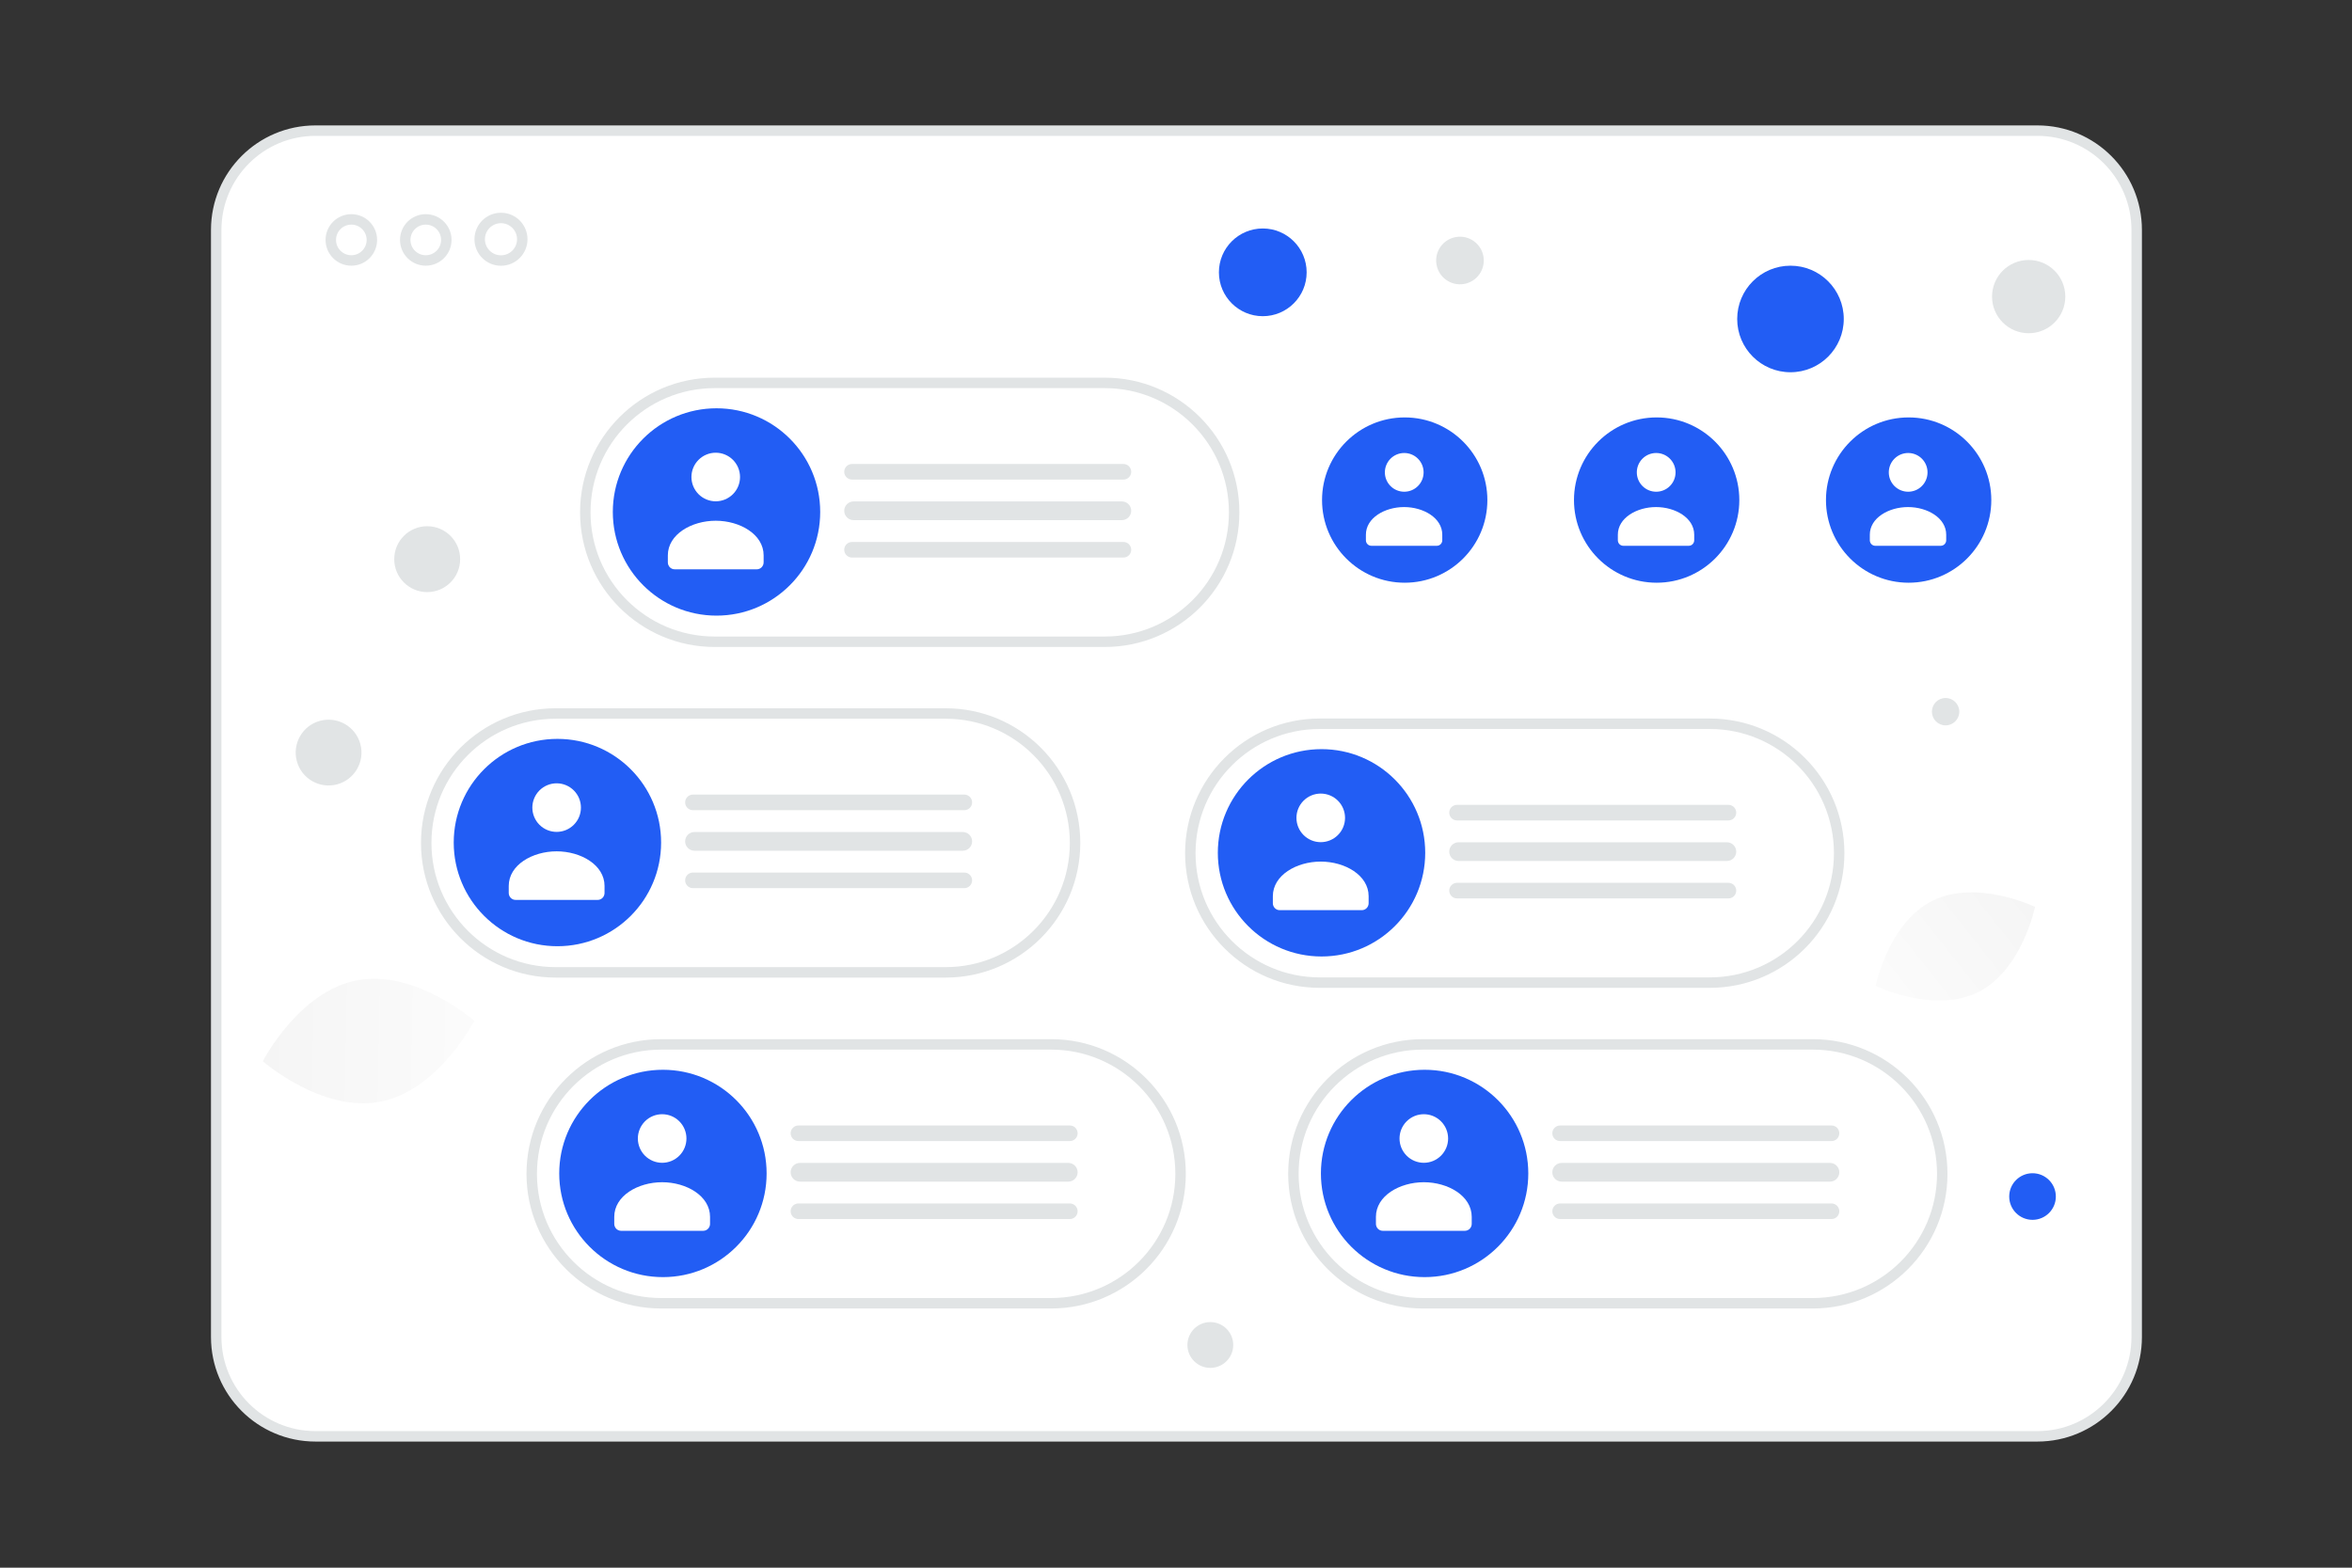 <svg xmlns="http://www.w3.org/2000/svg" width="225" height="150" viewBox="0 0 225 150" fill="none"><rect x="0" y="0" width="225" height="150" fill="#333333" stroke="none"/><g clip-path="url(#clip0_963_654)"><path d="M20.683 22C20.683 16.753 24.936 12.499 30.183 12.499H194.903C200.15 12.499 204.403 16.753 204.403 22V127.932C204.403 133.179 200.15 137.432 194.903 137.432H30.183C24.936 137.432 20.683 133.179 20.683 127.932V22Z" fill="white" stroke="#E1E4E5"></path><path d="M158.481 39.94H158.48C154.113 39.94 150.572 43.48 150.572 47.848V47.848C150.572 52.216 154.113 55.756 158.48 55.756H158.481C162.848 55.756 166.389 52.216 166.389 47.848V47.848C166.389 43.48 162.848 39.94 158.481 39.94Z" fill="#225DF4"></path><path fill-rule="evenodd" clip-rule="evenodd" d="M162.074 51.166V51.694C162.074 51.986 161.841 52.223 161.553 52.223H155.291C155.003 52.223 154.769 51.986 154.769 51.694V51.157C154.769 49.557 156.573 48.517 158.422 48.517C160.27 48.517 162.074 49.557 162.074 51.157M159.731 43.872C159.907 44.043 160.046 44.248 160.142 44.473C160.237 44.699 160.287 44.941 160.289 45.187C160.29 45.432 160.243 45.675 160.15 45.901C160.056 46.128 159.919 46.334 159.746 46.507C159.573 46.68 159.367 46.818 159.14 46.911C158.913 47.004 158.67 47.051 158.425 47.05C158.18 47.048 157.938 46.998 157.712 46.903C157.487 46.807 157.282 46.667 157.111 46.492C156.77 46.144 156.58 45.674 156.583 45.186C156.585 44.699 156.78 44.231 157.125 43.886C157.47 43.541 157.938 43.346 158.425 43.344C158.913 43.341 159.383 43.531 159.731 43.872Z" fill="white"></path><path d="M182.586 39.94H182.586C178.218 39.94 174.678 43.48 174.678 47.848V47.848C174.678 52.216 178.218 55.756 182.586 55.756H182.586C186.953 55.756 190.494 52.216 190.494 47.848V47.848C190.494 43.48 186.953 39.94 182.586 39.94Z" fill="#225DF4"></path><path fill-rule="evenodd" clip-rule="evenodd" d="M186.18 51.166V51.694C186.18 51.986 185.946 52.223 185.658 52.223H179.396C179.108 52.223 178.874 51.986 178.874 51.694V51.157C178.874 49.557 180.679 48.517 182.527 48.517C184.375 48.517 186.18 49.557 186.18 51.157M183.837 43.872C184.012 44.043 184.151 44.248 184.247 44.473C184.343 44.699 184.393 44.941 184.394 45.187C184.395 45.432 184.348 45.675 184.255 45.901C184.162 46.128 184.024 46.334 183.851 46.507C183.678 46.68 183.472 46.818 183.245 46.911C183.018 47.004 182.776 47.051 182.53 47.05C182.285 47.048 182.043 46.998 181.817 46.903C181.592 46.807 181.387 46.667 181.216 46.492C180.875 46.144 180.685 45.674 180.688 45.186C180.691 44.699 180.886 44.231 181.231 43.886C181.576 43.541 182.043 43.346 182.531 43.344C183.019 43.341 183.488 43.531 183.837 43.872Z" fill="white"></path><path d="M134.379 39.94H134.379C130.011 39.94 126.471 43.48 126.471 47.848V47.848C126.471 52.216 130.011 55.756 134.379 55.756H134.379C138.746 55.756 142.287 52.216 142.287 47.848V47.848C142.287 43.48 138.746 39.94 134.379 39.94Z" fill="#225DF4"></path><path fill-rule="evenodd" clip-rule="evenodd" d="M137.972 51.166V51.694C137.972 51.986 137.739 52.223 137.451 52.223H131.189C130.901 52.223 130.667 51.986 130.667 51.694V51.157C130.667 49.557 132.471 48.517 134.32 48.517C136.168 48.517 137.972 49.557 137.972 51.157M135.629 43.872C135.805 44.043 135.944 44.248 136.04 44.473C136.136 44.699 136.185 44.941 136.187 45.187C136.188 45.432 136.141 45.675 136.048 45.901C135.955 46.128 135.817 46.334 135.644 46.507C135.471 46.68 135.265 46.818 135.038 46.911C134.811 47.004 134.568 47.051 134.323 47.05C134.078 47.048 133.836 46.998 133.61 46.903C133.385 46.807 133.18 46.667 133.009 46.492C132.668 46.144 132.478 45.674 132.481 45.186C132.484 44.699 132.679 44.231 133.024 43.886C133.369 43.541 133.836 43.346 134.324 43.344C134.811 43.341 135.281 43.531 135.629 43.872Z" fill="white"></path><path d="M90.46 68.269H53.158C46.318 68.269 40.773 73.814 40.773 80.653V80.653C40.773 87.493 46.318 93.038 53.158 93.038H90.46C97.3 93.038 102.844 87.493 102.844 80.653V80.653C102.844 73.814 97.3 68.269 90.46 68.269Z" fill="white" stroke="#E1E4E5"></path><path d="M53.325 70.698H53.325C47.846 70.698 43.405 75.139 43.405 80.618V80.618C43.405 86.096 47.846 90.537 53.325 90.537H53.325C58.803 90.537 63.244 86.096 63.244 80.618V80.618C63.244 75.139 58.803 70.698 53.325 70.698Z" fill="#225DF4"></path><path fill-rule="evenodd" clip-rule="evenodd" d="M57.832 84.779V85.442C57.832 85.808 57.538 86.105 57.177 86.105H49.322C48.961 86.105 48.668 85.808 48.668 85.442V84.768C48.668 82.761 50.931 81.457 53.25 81.457C55.568 81.457 57.832 82.762 57.832 84.768M54.893 75.63C55.801 76.538 55.801 78.009 54.893 78.917C53.986 79.824 52.514 79.824 51.606 78.917C51.391 78.701 51.219 78.445 51.103 78.163C50.986 77.881 50.926 77.579 50.926 77.273C50.926 76.968 50.986 76.666 51.103 76.384C51.219 76.102 51.391 75.846 51.606 75.63C51.822 75.414 52.078 75.243 52.36 75.126C52.642 75.009 52.945 74.949 53.25 74.949C53.555 74.949 53.857 75.009 54.139 75.126C54.421 75.243 54.677 75.414 54.893 75.63Z" fill="white"></path><path d="M92.251 76.028H66.288C65.876 76.028 65.542 76.362 65.542 76.774C65.542 77.186 65.876 77.52 66.288 77.52H92.251C92.662 77.52 92.996 77.186 92.996 76.774C92.996 76.362 92.662 76.028 92.251 76.028Z" fill="#E1E4E5"></path><path d="M92.101 79.609H66.437C65.943 79.609 65.542 80.01 65.542 80.504C65.542 80.999 65.943 81.399 66.437 81.399H92.101C92.596 81.399 92.996 80.999 92.996 80.504C92.996 80.01 92.596 79.609 92.101 79.609Z" fill="#E1E4E5"></path><path d="M92.251 83.488H66.288C65.876 83.488 65.542 83.822 65.542 84.234C65.542 84.646 65.876 84.98 66.288 84.98H92.251C92.662 84.98 92.996 84.646 92.996 84.234C92.996 83.822 92.662 83.488 92.251 83.488Z" fill="#E1E4E5"></path><path d="M163.557 69.25H126.254C119.415 69.25 113.87 74.795 113.87 81.634V81.635C113.87 88.474 119.415 94.019 126.254 94.019H163.557C170.397 94.019 175.941 88.474 175.941 81.635V81.634C175.941 74.795 170.397 69.25 163.557 69.25Z" fill="white" stroke="#E1E4E5"></path><path d="M126.421 71.68H126.421C120.943 71.68 116.502 76.121 116.502 81.599V81.599C116.502 87.077 120.943 91.518 126.421 91.518H126.421C131.9 91.518 136.341 87.077 136.341 81.599V81.599C136.341 76.121 131.9 71.68 126.421 71.68Z" fill="#225DF4"></path><path fill-rule="evenodd" clip-rule="evenodd" d="M130.928 85.761V86.424C130.928 86.79 130.635 87.087 130.274 87.087H122.419C122.058 87.087 121.765 86.79 121.765 86.424V85.75C121.765 83.743 124.028 82.439 126.347 82.439C128.665 82.439 130.928 83.744 130.928 85.75M127.99 76.612C128.206 76.828 128.377 77.084 128.494 77.366C128.611 77.648 128.671 77.951 128.671 78.256C128.671 78.561 128.611 78.863 128.494 79.145C128.377 79.427 128.206 79.683 127.99 79.899C127.774 80.115 127.518 80.286 127.236 80.403C126.954 80.52 126.651 80.58 126.346 80.58C126.041 80.58 125.739 80.52 125.457 80.403C125.175 80.286 124.918 80.115 124.703 79.899C124.267 79.463 124.022 78.872 124.022 78.255C124.022 77.639 124.267 77.048 124.703 76.612C125.139 76.176 125.73 75.931 126.347 75.931C126.963 75.931 127.554 76.176 127.99 76.612Z" fill="white"></path><path d="M165.347 77.009H139.385C138.973 77.009 138.639 77.343 138.639 77.755C138.639 78.167 138.973 78.501 139.385 78.501H165.347C165.759 78.501 166.093 78.167 166.093 77.755C166.093 77.343 165.759 77.009 165.347 77.009Z" fill="#E1E4E5"></path><path d="M165.198 80.59H139.534C139.039 80.59 138.639 80.991 138.639 81.486C138.639 81.98 139.039 82.381 139.534 82.381H165.198C165.692 82.381 166.093 81.98 166.093 81.486C166.093 80.991 165.692 80.59 165.198 80.59Z" fill="#E1E4E5"></path><path d="M165.347 84.47H139.385C138.973 84.47 138.639 84.804 138.639 85.216C138.639 85.628 138.973 85.962 139.385 85.962H165.347C165.759 85.962 166.093 85.628 166.093 85.216C166.093 84.804 165.759 84.47 165.347 84.47Z" fill="#E1E4E5"></path><path d="M173.418 99.93H136.116C129.276 99.93 123.731 105.475 123.731 112.314V112.315C123.731 119.154 129.276 124.699 136.116 124.699H173.418C180.258 124.699 185.802 119.154 185.802 112.315V112.314C185.802 105.475 180.258 99.93 173.418 99.93Z" fill="white" stroke="#E1E4E5"></path><path d="M136.283 102.359H136.283C130.804 102.359 126.363 106.8 126.363 112.279V112.279C126.363 117.757 130.804 122.198 136.283 122.198H136.283C141.761 122.198 146.202 117.757 146.202 112.279V112.279C146.202 106.8 141.761 102.359 136.283 102.359Z" fill="#225DF4"></path><path fill-rule="evenodd" clip-rule="evenodd" d="M140.79 116.44V117.103C140.79 117.469 140.496 117.766 140.135 117.766H132.28C131.919 117.766 131.626 117.469 131.626 117.103V116.429C131.626 114.422 133.889 113.118 136.208 113.118C138.526 113.118 140.79 114.423 140.79 116.429M137.851 107.291C138.067 107.507 138.238 107.763 138.355 108.045C138.472 108.327 138.532 108.63 138.532 108.935C138.532 109.24 138.472 109.542 138.355 109.824C138.238 110.106 138.067 110.362 137.851 110.578C137.635 110.794 137.379 110.965 137.097 111.082C136.815 111.199 136.513 111.259 136.208 111.259C135.903 111.259 135.6 111.199 135.318 111.082C135.036 110.965 134.78 110.794 134.564 110.578C133.657 109.671 133.657 108.199 134.564 107.291C135.472 106.384 136.944 106.384 137.851 107.291Z" fill="white"></path><path d="M175.208 107.689H149.246C148.834 107.689 148.5 108.023 148.5 108.435C148.5 108.847 148.834 109.181 149.246 109.181H175.208C175.621 109.181 175.954 108.847 175.954 108.435C175.954 108.023 175.621 107.689 175.208 107.689Z" fill="#E1E4E5"></path><path d="M175.059 111.27H149.395C148.901 111.27 148.5 111.671 148.5 112.165C148.5 112.66 148.901 113.061 149.395 113.061H175.059C175.554 113.061 175.954 112.66 175.954 112.165C175.954 111.671 175.554 111.27 175.059 111.27Z" fill="#E1E4E5"></path><path d="M175.208 115.149H149.246C148.834 115.149 148.5 115.483 148.5 115.895C148.5 116.307 148.834 116.641 149.246 116.641H175.208C175.621 116.641 175.954 116.307 175.954 115.895C175.954 115.483 175.621 115.149 175.208 115.149Z" fill="#E1E4E5"></path><path d="M100.554 99.93H63.251C56.412 99.93 50.867 105.475 50.867 112.314V112.315C50.867 119.154 56.412 124.699 63.251 124.699H100.554C107.394 124.699 112.938 119.154 112.938 112.315V112.314C112.938 105.475 107.394 99.93 100.554 99.93Z" fill="white" stroke="#E1E4E5"></path><path d="M63.417 102.359H63.417C57.939 102.359 53.498 106.8 53.498 112.279V112.279C53.498 117.757 57.939 122.198 63.417 122.198H63.417C68.896 122.198 73.337 117.757 73.337 112.279V112.279C73.337 106.8 68.896 102.359 63.417 102.359Z" fill="#225DF4"></path><path fill-rule="evenodd" clip-rule="evenodd" d="M67.925 116.44V117.103C67.925 117.469 67.632 117.766 67.271 117.766H59.416C59.055 117.766 58.762 117.469 58.762 117.103V116.429C58.762 114.422 61.025 113.118 63.343 113.118C65.662 113.118 67.925 114.423 67.925 116.429M64.987 107.291C65.894 108.199 65.894 109.671 64.987 110.578C64.771 110.794 64.515 110.965 64.233 111.082C63.951 111.199 63.649 111.259 63.344 111.259C63.038 111.259 62.736 111.199 62.454 111.082C62.172 110.965 61.916 110.794 61.7 110.578C61.484 110.362 61.313 110.106 61.196 109.824C61.08 109.542 61.019 109.24 61.019 108.935C61.019 108.63 61.08 108.327 61.196 108.045C61.313 107.763 61.484 107.507 61.7 107.291C62.608 106.384 64.079 106.384 64.987 107.291Z" fill="white"></path><path d="M102.344 107.689H76.382C75.97 107.689 75.636 108.023 75.636 108.435C75.636 108.847 75.97 109.181 76.382 109.181H102.344C102.756 109.181 103.09 108.847 103.09 108.435C103.09 108.023 102.756 107.689 102.344 107.689Z" fill="#E1E4E5"></path><path d="M102.195 111.27H76.531C76.037 111.27 75.636 111.671 75.636 112.165C75.636 112.66 76.037 113.061 76.531 113.061H102.195C102.689 113.061 103.09 112.66 103.09 112.165C103.09 111.671 102.689 111.27 102.195 111.27Z" fill="#E1E4E5"></path><path d="M102.343 115.149H76.381C75.969 115.149 75.635 115.483 75.635 115.895C75.635 116.307 75.969 116.641 76.381 116.641H102.343C102.755 116.641 103.089 116.307 103.089 115.895C103.089 115.483 102.755 115.149 102.343 115.149Z" fill="#E1E4E5"></path><path d="M105.679 36.636H68.376C61.537 36.636 55.992 42.181 55.992 49.02V49.021C55.992 55.86 61.537 61.405 68.376 61.405H105.679C112.519 61.405 118.063 55.86 118.063 49.021V49.02C118.063 42.181 112.519 36.636 105.679 36.636Z" fill="white" stroke="#E1E4E5"></path><path d="M68.543 39.066H68.543C63.065 39.066 58.624 43.507 58.624 48.985V48.985C58.624 54.464 63.065 58.905 68.543 58.905H68.543C74.022 58.905 78.463 54.464 78.463 48.985V48.985C78.463 43.507 74.022 39.066 68.543 39.066Z" fill="#225DF4"></path><path fill-rule="evenodd" clip-rule="evenodd" d="M73.051 53.147V53.81C73.051 54.176 72.758 54.473 72.397 54.473H64.542C64.181 54.473 63.888 54.176 63.888 53.81V53.136C63.888 51.129 66.151 49.825 68.47 49.825C70.788 49.825 73.051 51.13 73.051 53.136M70.113 43.998C70.329 44.214 70.5 44.471 70.617 44.752C70.734 45.035 70.794 45.337 70.794 45.642C70.794 45.947 70.734 46.249 70.617 46.532C70.5 46.813 70.329 47.07 70.113 47.285C69.897 47.501 69.641 47.672 69.359 47.789C69.077 47.906 68.774 47.966 68.469 47.966C68.164 47.966 67.862 47.906 67.58 47.789C67.298 47.672 67.041 47.501 66.826 47.285C66.39 46.849 66.145 46.258 66.145 45.642C66.145 45.025 66.39 44.434 66.826 43.998C67.262 43.562 67.853 43.317 68.47 43.317C69.086 43.318 69.677 43.562 70.113 43.998Z" fill="white"></path><path d="M107.47 44.395H81.508C81.096 44.395 80.762 44.73 80.762 45.142C80.762 45.553 81.096 45.888 81.508 45.888H107.47C107.882 45.888 108.216 45.553 108.216 45.142C108.216 44.73 107.882 44.395 107.47 44.395Z" fill="#E1E4E5"></path><path d="M107.321 47.977H81.657C81.162 47.977 80.762 48.378 80.762 48.872C80.762 49.367 81.162 49.768 81.657 49.768H107.321C107.815 49.768 108.216 49.367 108.216 48.872C108.216 48.378 107.815 47.977 107.321 47.977Z" fill="#E1E4E5"></path><path d="M107.47 51.856H81.508C81.096 51.856 80.762 52.19 80.762 52.602C80.762 53.014 81.096 53.348 81.508 53.348H107.47C107.882 53.348 108.216 53.014 108.216 52.602C108.216 52.19 107.882 51.856 107.47 51.856Z" fill="#E1E4E5"></path><path d="M33.61 24.922C34.695 24.922 35.575 24.042 35.575 22.957C35.575 21.872 34.695 20.992 33.61 20.992C32.524 20.992 31.645 21.872 31.645 22.957C31.645 24.042 32.524 24.922 33.61 24.922Z" fill="white" stroke="#E1E4E5"></path><path d="M40.731 24.922C41.816 24.922 42.696 24.042 42.696 22.957C42.696 21.872 41.816 20.992 40.731 20.992C39.645 20.992 38.766 21.872 38.766 22.957C38.766 24.042 39.645 24.922 40.731 24.922Z" fill="white" stroke="#E1E4E5"></path><path d="M47.925 24.928C49.05 24.928 49.962 24.017 49.962 22.892C49.962 21.767 49.05 20.855 47.925 20.855C46.8 20.855 45.889 21.767 45.889 22.892C45.889 24.017 46.8 24.928 47.925 24.928Z" fill="white" stroke="#E1E4E5"></path><path d="M189.226 94.933C185.016 97.022 179.427 94.336 179.427 94.336C179.427 94.336 180.669 88.265 184.882 86.179C189.093 84.09 194.679 86.773 194.679 86.773C194.679 86.773 193.437 92.845 189.226 94.933Z" fill="url(#paint0_linear_963_654)"></path><path d="M36.367 105.415C41.952 104.347 45.372 97.67 45.372 97.67C45.372 97.67 39.733 92.729 34.147 93.801C28.562 94.87 25.142 101.542 25.142 101.542C25.142 101.542 30.781 106.484 36.367 105.415Z" fill="url(#paint1_linear_963_654)"></path><path d="M171.283 25.422C168.468 25.422 166.186 27.704 166.186 30.52C166.186 33.335 168.468 35.617 171.283 35.617C174.099 35.617 176.381 33.335 176.381 30.52C176.381 27.704 174.099 25.422 171.283 25.422Z" fill="#225DF4"></path><path d="M120.802 21.861C118.484 21.861 116.605 23.74 116.605 26.057C116.605 28.375 118.484 30.254 120.802 30.254C123.119 30.254 124.998 28.375 124.998 26.057C124.998 23.74 123.119 21.861 120.802 21.861Z" fill="#225DF4"></path><path d="M194.439 116.717C193.207 116.717 192.208 115.719 192.208 114.487C192.208 113.255 193.207 112.257 194.439 112.257C195.67 112.257 196.669 113.255 196.669 114.487C196.669 115.719 195.67 116.717 194.439 116.717Z" fill="#225DF4"></path><path d="M115.783 130.883C114.573 130.883 113.592 129.902 113.592 128.692C113.592 127.482 114.573 126.5 115.783 126.5C116.993 126.5 117.975 127.482 117.975 128.692C117.975 129.902 116.993 130.883 115.783 130.883Z" fill="#E1E4E5"></path><path d="M40.866 56.654C39.125 56.654 37.714 55.243 37.714 53.502C37.714 51.761 39.125 50.35 40.866 50.35C42.607 50.35 44.019 51.761 44.019 53.502C44.019 55.243 42.607 56.654 40.866 56.654Z" fill="#E1E4E5"></path><path d="M194.07 31.884C192.134 31.884 190.565 30.314 190.565 28.379C190.565 26.444 192.134 24.875 194.07 24.875C196.005 24.875 197.574 26.444 197.574 28.379C197.574 30.314 196.005 31.884 194.07 31.884Z" fill="#E1E4E5"></path><path d="M34.473 71.195C34.923 72.873 33.927 74.599 32.248 75.049C30.569 75.499 28.843 74.502 28.394 72.823C27.944 71.145 28.94 69.419 30.619 68.969C32.298 68.519 34.023 69.516 34.473 71.195Z" fill="#E1E4E5"></path><path d="M186.122 69.405C185.399 69.405 184.812 68.818 184.812 68.095C184.812 67.372 185.399 66.785 186.122 66.785C186.845 66.785 187.432 67.372 187.432 68.095C187.432 68.818 186.845 69.405 186.122 69.405Z" fill="#E1E4E5"></path><path d="M141.866 24.336C142.192 25.551 141.47 26.8 140.255 27.126C139.04 27.452 137.79 26.73 137.465 25.515C137.139 24.3 137.86 23.05 139.076 22.725C140.291 22.399 141.54 23.12 141.866 24.336Z" fill="#E1E4E5"></path></g><defs><linearGradient id="paint0_linear_963_654" x1="173.056" y1="101.449" x2="207.787" y2="73.977" gradientUnits="userSpaceOnUse"><stop stop-color="white"></stop><stop offset="1" stop-color="#EEEEEE"></stop></linearGradient><linearGradient id="paint1_linear_963_654" x1="56.715" y1="99.862" x2="3.148" y2="98.803" gradientUnits="userSpaceOnUse"><stop stop-color="white"></stop><stop offset="1" stop-color="#EEEEEE"></stop></linearGradient><clipPath id="clip0_963_654"><rect width="225" height="150" fill="white"></rect></clipPath></defs></svg>